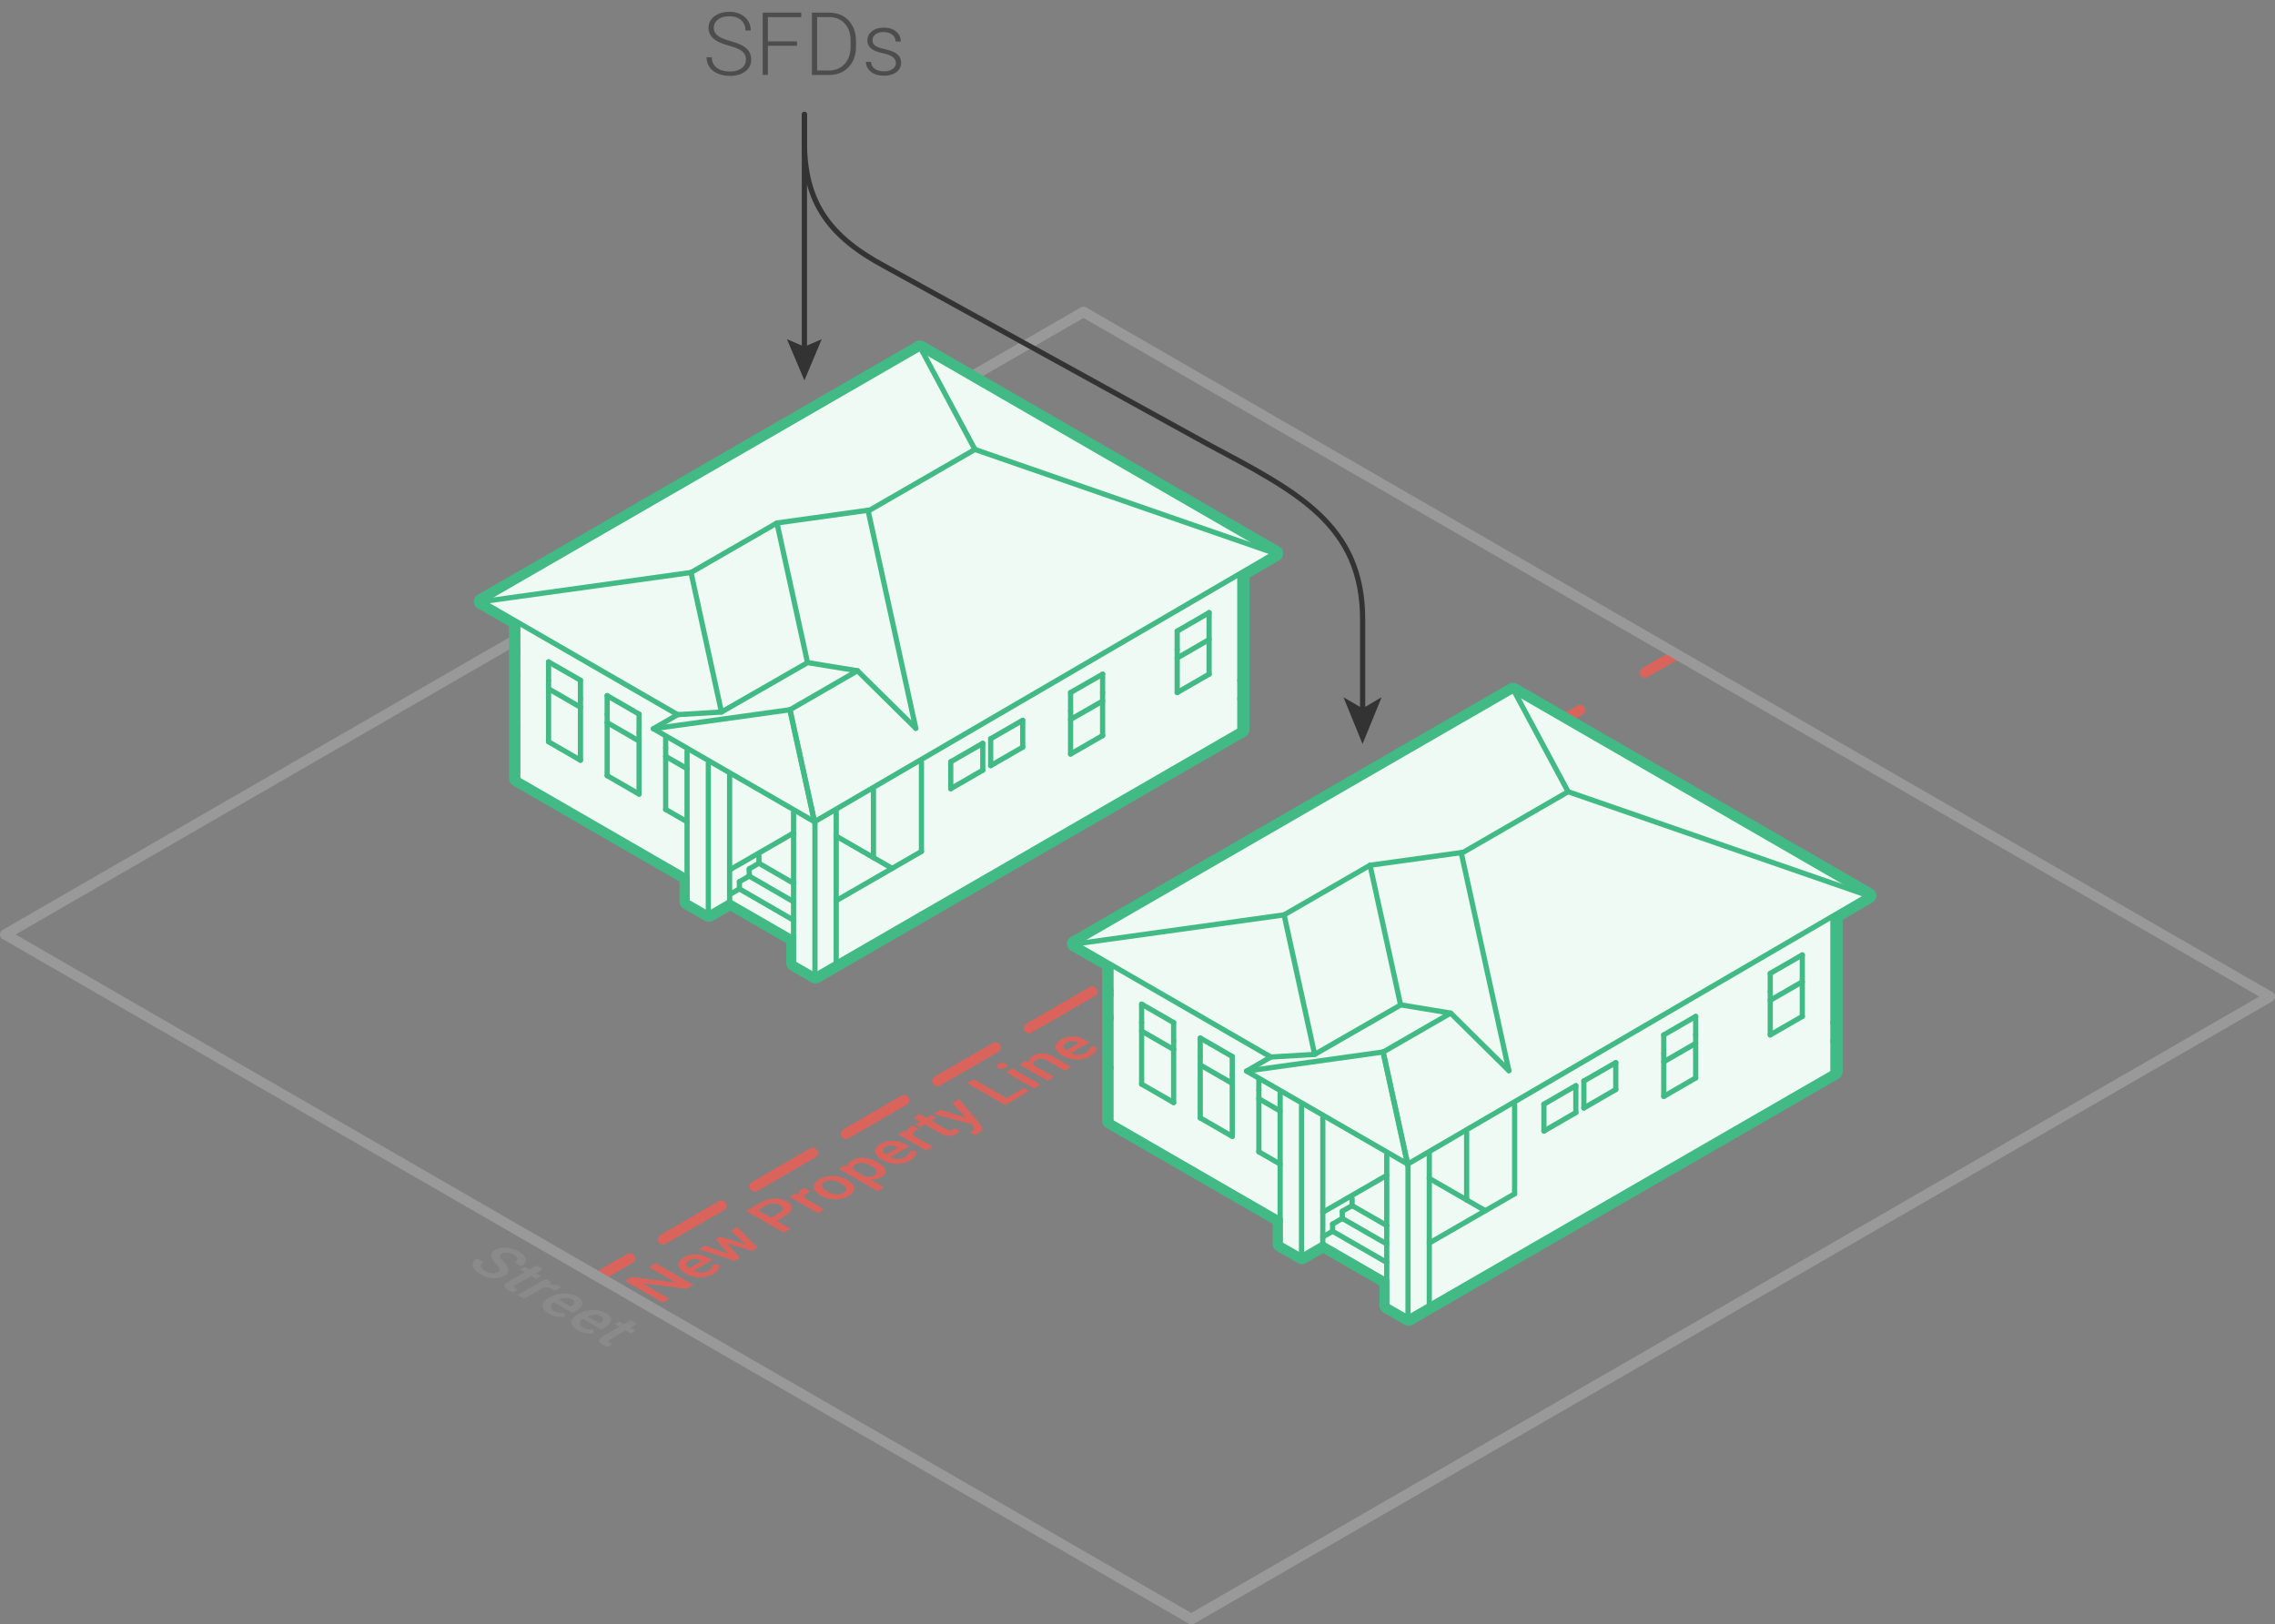 <?xml version="1.0" encoding="UTF-8"?>
<svg id="Layer_2" data-name="Layer 2" xmlns="http://www.w3.org/2000/svg" viewBox="0 0 218.11 155.76">
  <rect x="0" y="0" width="218.11" height="155.76" fill="#808080" stroke="none"/>
  <defs>
    <style>
      .cls-1 {
        stroke: #999;
      }

      .cls-1, .cls-2, .cls-3, .cls-4, .cls-5, .cls-6, .cls-7 {
        stroke-linecap: round;
        stroke-linejoin: round;
      }

      .cls-1, .cls-2, .cls-3, .cls-4, .cls-5, .cls-6, .cls-7, .cls-8 {
        fill: none;
      }

      .cls-2, .cls-4, .cls-7 {
        stroke: #da645c;
      }

      .cls-3 {
        stroke-width: .75px;
      }

      .cls-3, .cls-6 {
        stroke: #42ba85;
      }

      .cls-9 {
        fill: #f0faf5;
      }

      .cls-10 {
        fill: #8a8a8a;
      }

      .cls-11 {
        fill: #333;
      }

      .cls-12 {
        fill: #da645c;
      }

      .cls-13 {
        fill: #42ba85;
      }

      .cls-14 {
        fill: #4d4d4d;
      }

      .cls-4 {
        stroke-dasharray: 0 0 0 0 0 0 6.85 3.92;
      }

      .cls-5 {
        stroke: #333;
      }

      .cls-5, .cls-6, .cls-8 {
        stroke-width: .5px;
      }

      .cls-7 {
        stroke-dasharray: 0 0 0 0 0 0 6.44 3.68;
      }

      .cls-8 {
        stroke: #e5e5e5;
        stroke-miterlimit: 10;
      }
    </style>
  </defs>
  <g id="Layer_1-2" data-name="Layer 1-2">
    <g>
      <line class="cls-8" x1="217.61" y1="95.57" x2="190.44" y2="111.26"/>
      <g>
        <line class="cls-2" x1="148.45" y1="69.84" x2="151.48" y2="68.09"/>
        <line class="cls-2" x1="157.71" y1="64.5" x2="160.74" y2="62.75"/>
      </g>
      <g>
        <line class="cls-2" x1="101.69" y1="96.84" x2="104.72" y2="95.09"/>
        <line class="cls-4" x1="108.12" y1="93.13" x2="143.73" y2="72.57"/>
        <line class="cls-2" x1="145.42" y1="71.59" x2="148.45" y2="69.84"/>
      </g>
      <g>
        <line class="cls-2" x1="57.36" y1="122.43" x2="60.39" y2="120.68"/>
        <line class="cls-7" x1="63.58" y1="118.84" x2="97.07" y2="99.51"/>
        <line class="cls-2" x1="98.66" y1="98.59" x2="101.69" y2="96.84"/>
      </g>
      <polygon class="cls-1" points="217.61 95.57 103.88 29.91 .5 89.61 114.22 155.26 217.61 95.57"/>
      <g>
        <g id="White_Fill" data-name="White Fill">
          <path class="cls-9" d="m134.99,126.75c-.06,0-.13-.02-.19-.05l-2.04-1.18c-.12-.07-.19-.19-.19-.32v-2.14l-5.75-3.32-1.86,1.07c-.06.03-.12.05-.19.05s-.13-.02-.19-.05l-2.04-1.18c-.12-.07-.19-.19-.19-.32v-2.14l-16.16-9.33c-.12-.07-.19-.19-.19-.32v-14.82l-3.18-1.83c-.12-.07-.19-.19-.19-.32s.07-.26.19-.33l42.02-24.29c.06-.03.12-.05.19-.05s.13.02.19.05l34.04,19.65c.12.07.19.19.19.32s-.07.26-.19.32l-3.04,1.78v14.79c0,.13-.07.26-.19.32l-40.86,23.59c-.06.03-.12.05-.19.05h0Z"/>
          <path class="cls-13" d="m145.04,66.23l34.04,19.65-3.23,1.88v15.01l-40.86,23.59-2.04-1.18v-2.36l-6.13-3.54-2.04,1.18-2.04-1.18v-2.36l-16.34-9.44v-15.04l-3.36-1.93,42.02-24.29m0-.75c-.13,0-.26.03-.38.1l-42.02,24.29c-.23.13-.38.38-.37.65s.14.52.38.65l2.99,1.72v14.61c0,.27.14.52.38.65l15.97,9.22v1.93c0,.27.14.52.38.65l2.04,1.18c.12.07.25.1.38.1s.26-.03.38-.1l1.67-.96,5.38,3.11v1.93c0,.27.14.52.38.65l2.04,1.18c.12.07.25.1.38.1s.26-.03.38-.1l40.86-23.59c.23-.13.38-.38.38-.65v-14.58l2.86-1.67c.23-.13.37-.38.37-.65s-.14-.51-.38-.65l-34.04-19.65c-.12-.07-.25-.1-.38-.1h0l-.03-.02Z"/>
        </g>
        <line class="cls-6" x1="134.99" y1="111.82" x2="132.66" y2="101.17"/>
        <line class="cls-6" x1="150.34" y1="75.92" x2="140.08" y2="81.85"/>
        <line class="cls-6" x1="150.34" y1="75.92" x2="178.92" y2="85.82"/>
        <line class="cls-6" x1="150.34" y1="75.92" x2="145.21" y2="66.36"/>
        <line class="cls-6" x1="145.21" y1="114.48" x2="145.21" y2="105.93"/>
        <line class="cls-6" x1="134.99" y1="126.54" x2="134.99" y2="111.92"/>
        <line class="cls-6" x1="124.78" y1="120.47" x2="124.78" y2="106.02"/>
        <line class="cls-6" x1="137.03" y1="113" x2="142.4" y2="116.1"/>
        <line class="cls-6" x1="129.63" y1="115.61" x2="132.95" y2="117.52"/>
        <line class="cls-6" x1="128.69" y1="116.15" x2="129.63" y2="115.61"/>
        <line class="cls-6" x1="128.69" y1="116.15" x2="128.69" y2="116.84"/>
        <line class="cls-6" x1="128.69" y1="116.84" x2="132.95" y2="119.29"/>
        <line class="cls-6" x1="127.76" y1="117.38" x2="128.69" y2="116.84"/>
        <line class="cls-6" x1="127.76" y1="118.07" x2="132.95" y2="121.06"/>
        <line class="cls-6" x1="126.82" y1="118.61" x2="127.76" y2="118.07"/>
        <line class="cls-6" x1="137.03" y1="119.2" x2="145.21" y2="114.48"/>
        <line class="cls-6" x1="126.82" y1="116.25" x2="132.95" y2="112.71"/>
        <line class="cls-6" x1="127.76" y1="118.07" x2="127.76" y2="117.38"/>
        <line class="cls-6" x1="129.63" y1="115.61" x2="129.63" y2="114.92"/>
        <line class="cls-6" x1="162.57" y1="100.05" x2="159.51" y2="101.82"/>
        <line class="cls-6" x1="172.79" y1="94.15" x2="169.72" y2="95.92"/>
        <line class="cls-6" x1="115.07" y1="102.12" x2="118.14" y2="103.89"/>
        <line class="cls-6" x1="112.52" y1="100.64" x2="109.45" y2="98.87"/>
        <line class="cls-6" x1="122.73" y1="106.54" x2="120.69" y2="105.36"/>
        <line class="cls-6" x1="162.57" y1="99.24" x2="162.57" y2="97.47"/>
        <line class="cls-6" x1="162.57" y1="97.47" x2="159.51" y2="99.24"/>
        <line class="cls-6" x1="159.51" y1="101.01" x2="159.51" y2="105.14"/>
        <line class="cls-6" x1="159.51" y1="105.14" x2="162.57" y2="103.37"/>
        <line class="cls-6" x1="172.79" y1="97.47" x2="172.79" y2="91.57"/>
        <line class="cls-6" x1="172.79" y1="91.57" x2="169.72" y2="93.34"/>
        <line class="cls-6" x1="151.85" y1="103.66" x2="151.85" y2="106.25"/>
        <line class="cls-6" x1="154.91" y1="104.48" x2="151.85" y2="106.25"/>
        <line class="cls-6" x1="154.91" y1="104.48" x2="154.91" y2="101.9"/>
        <line class="cls-6" x1="154.91" y1="101.9" x2="151.85" y2="103.66"/>
        <line class="cls-6" x1="148.02" y1="105.88" x2="148.02" y2="108.46"/>
        <line class="cls-6" x1="151.08" y1="106.69" x2="148.02" y2="108.46"/>
        <line class="cls-6" x1="151.08" y1="106.69" x2="151.08" y2="104.11"/>
        <line class="cls-6" x1="151.08" y1="104.11" x2="148.02" y2="105.88"/>
        <line class="cls-6" x1="169.72" y1="95.11" x2="169.72" y2="99.24"/>
        <line class="cls-6" x1="169.72" y1="99.24" x2="172.79" y2="97.47"/>
        <line class="cls-6" x1="159.51" y1="99.24" x2="159.51" y2="101.01"/>
        <line class="cls-6" x1="162.57" y1="103.37" x2="162.57" y2="99.24"/>
        <line class="cls-6" x1="169.72" y1="93.34" x2="169.72" y2="95.11"/>
        <line class="cls-6" x1="115.07" y1="101.31" x2="115.07" y2="107.2"/>
        <line class="cls-6" x1="115.07" y1="99.54" x2="115.07" y2="101.31"/>
        <line class="cls-6" x1="118.14" y1="103.07" x2="118.14" y2="101.31"/>
        <line class="cls-6" x1="118.14" y1="101.31" x2="115.07" y2="99.54"/>
        <line class="cls-6" x1="118.14" y1="108.97" x2="118.14" y2="103.07"/>
        <line class="cls-6" x1="115.07" y1="107.2" x2="118.14" y2="108.97"/>
        <line class="cls-6" x1="112.52" y1="99.83" x2="112.52" y2="98.06"/>
        <line class="cls-6" x1="112.52" y1="98.06" x2="109.45" y2="96.29"/>
        <line class="cls-6" x1="109.45" y1="96.29" x2="109.45" y2="98.06"/>
        <line class="cls-6" x1="120.69" y1="104.55" x2="120.69" y2="110.45"/>
        <line class="cls-6" x1="120.69" y1="110.45" x2="122.73" y2="111.63"/>
        <line class="cls-6" x1="109.45" y1="103.96" x2="112.52" y2="105.73"/>
        <line class="cls-6" x1="112.52" y1="105.73" x2="112.52" y2="99.83"/>
        <line class="cls-6" x1="109.45" y1="98.06" x2="109.45" y2="103.96"/>
        <line class="cls-6" x1="140.61" y1="115.07" x2="140.61" y2="108.63"/>
        <line class="cls-6" x1="132.95" y1="125.19" x2="134.99" y2="126.37"/>
        <line class="cls-6" x1="134.99" y1="126.37" x2="145.21" y2="120.47"/>
        <line class="cls-6" x1="145.21" y1="120.47" x2="175.85" y2="102.78"/>
        <line class="cls-6" x1="122.73" y1="119.29" x2="124.78" y2="120.47"/>
        <line class="cls-6" x1="106.39" y1="107.5" x2="122.73" y2="116.94"/>
        <line class="cls-6" x1="126.82" y1="119.29" x2="124.78" y2="120.47"/>
        <line class="cls-3" x1="175.85" y1="102.78" x2="175.85" y2="99.83"/>
        <line class="cls-6" x1="120.69" y1="103.57" x2="120.69" y2="104.55"/>
        <line class="cls-6" x1="145.04" y1="66.23" x2="179.08" y2="85.89"/>
        <line class="cls-6" x1="132.95" y1="125.19" x2="132.95" y2="122.83"/>
        <line class="cls-6" x1="122.73" y1="116.94" x2="122.73" y2="119.29"/>
        <line class="cls-3" x1="106.39" y1="95.01" x2="106.39" y2="92.62"/>
        <line class="cls-3" x1="175.85" y1="99.83" x2="175.85" y2="98.06"/>
        <line class="cls-3" x1="175.85" y1="98.06" x2="175.85" y2="88.03"/>
        <line class="cls-3" x1="106.39" y1="102.39" x2="106.39" y2="97.67"/>
        <line class="cls-3" x1="106.39" y1="97.67" x2="106.39" y2="97.47"/>
        <line class="cls-3" x1="106.39" y1="97.47" x2="106.39" y2="95.41"/>
        <line class="cls-3" x1="106.39" y1="95.41" x2="106.39" y2="95.01"/>
        <polyline class="cls-6" points="122.73 119.29 122.73 111.63 122.73 105.73 122.73 104.84"/>
        <polyline class="cls-6" points="137.03 110.64 137.03 113 137.03 118.61 137.03 119.2 137.03 122.15 137.03 122.44 137.03 125.19"/>
        <polygon class="cls-6" points="132.95 110.74 132.95 112.71 132.95 116.84 132.95 117.52 132.95 118.61 132.95 119.29 132.95 120.38 132.95 121.06 132.95 122.15 132.95 125.19 132.95 110.74"/>
        <line class="cls-3" x1="106.39" y1="107.5" x2="106.39" y2="102.39"/>
        <polyline class="cls-6" points="126.82 119.29 126.82 118.61 126.82 116.54 126.82 116.25 126.82 107.2"/>
        <g>
          <line class="cls-6" x1="123.11" y1="87.73" x2="131.35" y2="82.97"/>
          <line class="cls-6" x1="103.02" y1="90.53" x2="123.11" y2="87.73"/>
          <line class="cls-6" x1="126.04" y1="101.11" x2="123.11" y2="87.73"/>
          <line class="cls-6" x1="134.96" y1="111.63" x2="132.61" y2="100.88"/>
          <line class="cls-6" x1="132.61" y1="100.88" x2="119.51" y2="102.71"/>
          <line class="cls-6" x1="132.61" y1="100.88" x2="139.08" y2="97.15"/>
          <line class="cls-6" x1="140.09" y1="81.76" x2="144.66" y2="102.67"/>
          <polyline class="cls-6" points="134.28 96.37 131.35 82.97 140.09 81.76"/>
          <line class="cls-6" x1="103.02" y1="90.49" x2="121.84" y2="101.36"/>
          <line class="cls-6" x1="145.04" y1="66.23" x2="103.02" y2="90.49"/>
          <line class="cls-6" x1="134.96" y1="111.63" x2="179.08" y2="85.89"/>
          <polyline class="cls-6" points="144.66 102.67 139.08 97.15 134.3 96.36 126.04 101.11 121.84 101.36 119.51 102.71 134.96 111.63"/>
        </g>
        <line class="cls-6" x1="126.82" y1="119.29" x2="132.95" y2="122.83"/>
      </g>
      <g>
        <g id="White_Fill-2" data-name="White Fill-2">
          <path class="cls-9" d="m78.13,93.92c-.06,0-.13-.02-.19-.05l-2.04-1.18c-.12-.07-.19-.19-.19-.32v-2.14l-5.75-3.32-1.86,1.07c-.06.03-.12.05-.19.05s-.13-.02-.19-.05l-2.04-1.18c-.12-.07-.19-.19-.19-.32v-2.14l-16.16-9.33c-.12-.07-.19-.19-.19-.32v-14.82l-3.18-1.83c-.12-.07-.19-.19-.19-.32s.07-.26.19-.33l42.02-24.29c.06-.03.12-.05.19-.05s.13.02.19.05l34.04,19.65c.12.07.19.19.19.32s-.07.26-.19.32l-3.04,1.78v14.79c0,.13-.07.26-.19.32l-40.86,23.59c-.06.03-.12.05-.19.05h.01Z"/>
          <path class="cls-13" d="m88.18,33.41l34.04,19.65-3.23,1.88v15.01l-40.86,23.59-2.04-1.18v-2.36l-6.13-3.54-2.04,1.18-2.04-1.18v-2.36l-16.34-9.44v-15.04l-3.36-1.93,42.02-24.29m0-.75c-.13,0-.26.03-.38.1l-42.02,24.29c-.23.13-.38.38-.37.65s.14.52.38.65l2.99,1.72v14.61c0,.27.14.52.38.65l15.97,9.22v1.93c0,.27.14.52.38.65l2.04,1.18c.12.07.25.1.38.1s.26-.03.38-.1l1.67-.96,5.38,3.11v1.93c0,.27.14.52.38.65l2.04,1.18c.12.07.25.1.38.1s.26-.03.38-.1l40.86-23.59c.23-.13.38-.38.38-.65v-14.58l2.86-1.67c.23-.13.37-.38.37-.65s-.14-.51-.38-.65l-34.04-19.65c-.12-.07-.25-.1-.38-.1h0l-.03-.02Z"/>
        </g>
        <line class="cls-6" x1="78.13" y1="79" x2="75.79" y2="68.34"/>
        <line class="cls-6" x1="93.47" y1="43.1" x2="83.21" y2="49.02"/>
        <line class="cls-6" x1="93.47" y1="43.1" x2="122.05" y2="53"/>
        <line class="cls-6" x1="93.47" y1="43.1" x2="88.34" y2="33.53"/>
        <line class="cls-6" x1="88.34" y1="81.65" x2="88.34" y2="73.1"/>
        <line class="cls-6" x1="78.13" y1="93.72" x2="78.13" y2="79.09"/>
        <line class="cls-6" x1="67.91" y1="87.65" x2="67.91" y2="73.2"/>
        <line class="cls-6" x1="80.17" y1="80.18" x2="85.53" y2="83.27"/>
        <line class="cls-6" x1="72.76" y1="82.78" x2="76.08" y2="84.7"/>
        <line class="cls-6" x1="71.83" y1="83.32" x2="72.76" y2="82.78"/>
        <line class="cls-6" x1="71.83" y1="83.32" x2="71.83" y2="84.01"/>
        <line class="cls-6" x1="71.83" y1="84.01" x2="76.08" y2="86.47"/>
        <line class="cls-6" x1="70.89" y1="84.55" x2="71.83" y2="84.01"/>
        <line class="cls-6" x1="70.89" y1="85.24" x2="76.08" y2="88.24"/>
        <line class="cls-6" x1="69.95" y1="85.78" x2="70.89" y2="85.24"/>
        <line class="cls-6" x1="80.17" y1="86.37" x2="88.34" y2="81.65"/>
        <line class="cls-6" x1="69.95" y1="83.42" x2="76.08" y2="79.88"/>
        <line class="cls-6" x1="70.89" y1="85.24" x2="70.89" y2="84.55"/>
        <line class="cls-6" x1="72.76" y1="82.78" x2="72.76" y2="82.09"/>
        <line class="cls-6" x1="105.71" y1="67.23" x2="102.64" y2="68.99"/>
        <line class="cls-6" x1="115.92" y1="61.33" x2="112.86" y2="63.1"/>
        <line class="cls-6" x1="58.21" y1="69.29" x2="61.27" y2="71.06"/>
        <line class="cls-6" x1="55.65" y1="67.82" x2="52.59" y2="66.05"/>
        <line class="cls-6" x1="65.87" y1="73.71" x2="63.82" y2="72.53"/>
        <line class="cls-6" x1="105.71" y1="66.41" x2="105.71" y2="64.65"/>
        <line class="cls-6" x1="105.71" y1="64.65" x2="102.64" y2="66.41"/>
        <line class="cls-6" x1="102.64" y1="68.18" x2="102.64" y2="72.31"/>
        <line class="cls-6" x1="102.64" y1="72.31" x2="105.71" y2="70.54"/>
        <line class="cls-6" x1="115.92" y1="64.65" x2="115.92" y2="58.75"/>
        <line class="cls-6" x1="115.92" y1="58.75" x2="112.86" y2="60.52"/>
        <line class="cls-6" x1="94.98" y1="70.84" x2="94.98" y2="73.42"/>
        <line class="cls-6" x1="98.05" y1="71.65" x2="94.98" y2="73.42"/>
        <line class="cls-6" x1="98.05" y1="71.65" x2="98.05" y2="69.07"/>
        <line class="cls-6" x1="98.05" y1="69.07" x2="94.98" y2="70.84"/>
        <line class="cls-6" x1="91.15" y1="73.05" x2="91.15" y2="75.63"/>
        <line class="cls-6" x1="94.22" y1="73.86" x2="91.15" y2="75.63"/>
        <line class="cls-6" x1="94.22" y1="73.86" x2="94.22" y2="71.28"/>
        <line class="cls-6" x1="94.22" y1="71.28" x2="91.15" y2="73.05"/>
        <line class="cls-6" x1="112.86" y1="62.29" x2="112.86" y2="66.41"/>
        <line class="cls-6" x1="112.86" y1="66.41" x2="115.92" y2="64.65"/>
        <line class="cls-6" x1="102.64" y1="66.41" x2="102.64" y2="68.18"/>
        <line class="cls-6" x1="105.71" y1="70.54" x2="105.71" y2="66.41"/>
        <line class="cls-6" x1="112.86" y1="60.52" x2="112.86" y2="62.29"/>
        <line class="cls-6" x1="58.21" y1="68.48" x2="58.21" y2="74.38"/>
        <line class="cls-6" x1="58.21" y1="66.71" x2="58.21" y2="68.48"/>
        <line class="cls-6" x1="61.27" y1="70.25" x2="61.27" y2="68.48"/>
        <line class="cls-6" x1="61.27" y1="68.48" x2="58.21" y2="66.71"/>
        <line class="cls-6" x1="61.27" y1="76.15" x2="61.27" y2="70.25"/>
        <line class="cls-6" x1="58.21" y1="74.38" x2="61.27" y2="76.15"/>
        <line class="cls-6" x1="55.65" y1="67" x2="55.65" y2="65.23"/>
        <line class="cls-6" x1="55.65" y1="65.23" x2="52.59" y2="63.47"/>
        <line class="cls-6" x1="52.59" y1="63.47" x2="52.59" y2="65.23"/>
        <line class="cls-6" x1="63.82" y1="71.72" x2="63.82" y2="77.62"/>
        <line class="cls-6" x1="63.82" y1="77.62" x2="65.87" y2="78.8"/>
        <line class="cls-6" x1="52.59" y1="71.13" x2="55.65" y2="72.9"/>
        <line class="cls-6" x1="55.65" y1="72.9" x2="55.65" y2="67"/>
        <line class="cls-6" x1="52.59" y1="65.23" x2="52.59" y2="71.13"/>
        <line class="cls-6" x1="83.74" y1="82.24" x2="83.74" y2="75.8"/>
        <line class="cls-6" x1="76.08" y1="92.37" x2="78.13" y2="93.55"/>
        <line class="cls-6" x1="78.13" y1="93.55" x2="88.34" y2="87.65"/>
        <line class="cls-6" x1="88.34" y1="87.65" x2="118.99" y2="69.95"/>
        <line class="cls-6" x1="65.87" y1="86.47" x2="67.91" y2="87.65"/>
        <line class="cls-6" x1="49.52" y1="74.67" x2="65.87" y2="84.11"/>
        <line class="cls-6" x1="69.95" y1="86.47" x2="67.91" y2="87.65"/>
        <line class="cls-3" x1="118.99" y1="69.95" x2="118.99" y2="67"/>
        <line class="cls-6" x1="63.82" y1="70.74" x2="63.82" y2="71.72"/>
        <line class="cls-6" x1="88.18" y1="33.41" x2="122.22" y2="53.06"/>
        <line class="cls-6" x1="76.08" y1="92.37" x2="76.08" y2="90.01"/>
        <line class="cls-6" x1="65.87" y1="84.11" x2="65.87" y2="86.47"/>
        <line class="cls-3" x1="49.52" y1="62.19" x2="49.52" y2="59.79"/>
        <line class="cls-3" x1="118.99" y1="67" x2="118.99" y2="65.23"/>
        <line class="cls-3" x1="118.99" y1="65.23" x2="118.99" y2="55.2"/>
        <line class="cls-3" x1="49.52" y1="69.56" x2="49.52" y2="64.84"/>
        <line class="cls-3" x1="49.52" y1="64.84" x2="49.52" y2="64.65"/>
        <line class="cls-3" x1="49.52" y1="64.65" x2="49.52" y2="62.58"/>
        <line class="cls-3" x1="49.52" y1="62.58" x2="49.52" y2="62.19"/>
        <polyline class="cls-6" points="65.87 86.47 65.87 78.8 65.87 72.9 65.87 72.02"/>
        <polyline class="cls-6" points="80.17 77.82 80.17 80.18 80.17 85.78 80.17 86.37 80.17 89.32 80.17 89.61 80.17 92.37"/>
        <polygon class="cls-6" points="76.08 77.92 76.08 79.88 76.08 84.01 76.08 84.7 76.08 85.78 76.08 86.47 76.08 87.55 76.08 88.24 76.08 89.32 76.08 92.37 76.08 77.92"/>
        <line class="cls-3" x1="49.52" y1="74.67" x2="49.52" y2="69.56"/>
        <polyline class="cls-6" points="69.95 86.47 69.95 85.78 69.95 83.72 69.95 83.42 69.95 74.38"/>
        <g>
          <line class="cls-6" x1="66.25" y1="54.9" x2="74.49" y2="50.15"/>
          <line class="cls-6" x1="46.16" y1="57.7" x2="66.25" y2="54.9"/>
          <line class="cls-6" x1="69.17" y1="68.28" x2="66.25" y2="54.9"/>
          <line class="cls-6" x1="78.09" y1="78.8" x2="75.74" y2="68.06"/>
          <line class="cls-6" x1="75.74" y1="68.06" x2="62.64" y2="69.88"/>
          <line class="cls-6" x1="75.74" y1="68.06" x2="82.21" y2="64.32"/>
          <line class="cls-6" x1="83.22" y1="48.93" x2="87.8" y2="69.84"/>
          <polyline class="cls-6" points="77.42 63.54 74.49 50.15 83.22 48.93"/>
          <line class="cls-6" x1="46.16" y1="57.67" x2="64.97" y2="68.53"/>
          <line class="cls-6" x1="88.18" y1="33.41" x2="46.16" y2="57.67"/>
          <line class="cls-6" x1="78.09" y1="78.8" x2="122.22" y2="53.06"/>
          <polyline class="cls-6" points="87.8 69.84 82.21 64.32 77.43 63.54 69.17 68.28 64.97 68.53 62.64 69.88 78.09 78.8"/>
        </g>
        <line class="cls-6" x1="69.95" y1="86.47" x2="76.08" y2="90.01"/>
      </g>
      <line class="cls-1" x1="114.22" y1="155.26" x2="217.61" y2="95.57"/>
      <g>
        <path class="cls-14" d="m71.52,5.72c0-.33-.12-.59-.35-.79-.23-.19-.66-.38-1.28-.55-.62-.17-1.07-.36-1.35-.57-.4-.29-.61-.67-.61-1.14s.19-.83.56-1.11.86-.43,1.44-.43c.4,0,.75.08,1.06.23s.56.37.73.64c.17.27.26.58.26.92h-.51c0-.41-.14-.74-.42-.99s-.65-.37-1.12-.37-.82.1-1.09.31-.41.47-.41.8c0,.3.12.55.37.74.24.19.63.36,1.17.51s.94.3,1.22.46.48.35.62.56c.14.22.21.48.21.78,0,.47-.19.85-.56,1.13-.38.28-.87.43-1.49.43-.42,0-.81-.08-1.16-.23-.35-.15-.62-.36-.8-.63s-.27-.58-.27-.93h.5c0,.42.16.75.47,1,.31.24.73.37,1.26.37.46,0,.84-.1,1.12-.31s.42-.48.42-.82h0Z"/>
        <path class="cls-14" d="m76.41,4.39h-2.79v2.79h-.5V1.21h3.7v.43h-3.2v2.33h2.79v.43h0Z"/>
        <path class="cls-14" d="m77.84,7.19V1.21h1.67c.49,0,.93.11,1.32.33s.69.54.91.96c.22.42.33.89.33,1.42v.55c0,.53-.11,1.01-.32,1.42-.22.41-.52.73-.91.96-.39.22-.84.34-1.35.34h-1.65Zm.5-5.55v5.12h1.13c.63,0,1.13-.21,1.51-.63s.57-.98.57-1.69v-.53c0-.69-.19-1.24-.56-1.65-.37-.41-.87-.62-1.48-.62,0,0-1.17,0-1.17,0Z"/>
        <path class="cls-14" d="m85.89,6.06c0-.24-.1-.44-.29-.59-.2-.15-.49-.26-.88-.35-.39-.08-.7-.18-.92-.29s-.38-.24-.48-.4c-.11-.16-.16-.34-.16-.57,0-.35.15-.64.44-.87s.67-.34,1.12-.34c.5,0,.89.12,1.19.37.3.25.45.56.45.96h-.49c0-.26-.11-.48-.33-.65s-.49-.26-.82-.26-.58.07-.78.22-.29.33-.29.56.08.39.24.52c.16.12.46.23.89.33s.75.21.97.32c.21.11.37.25.48.41.1.16.16.36.16.59,0,.38-.15.67-.45.9-.3.22-.7.34-1.18.34-.52,0-.94-.12-1.26-.38-.32-.25-.48-.57-.48-.95h.49c.02.29.14.51.36.67s.52.24.88.24c.34,0,.62-.08.83-.23s.32-.34.32-.57v.02Z"/>
      </g>
      <g>
        <path class="cls-10" d="m47.71,122.01c.16-.09.23-.2.2-.31s-.14-.28-.35-.5-.34-.41-.41-.58c-.13-.31-.02-.56.31-.76.29-.17.65-.24,1.08-.21s.84.16,1.22.38c.25.15.44.31.54.47.11.17.13.34.07.5-.06.17-.19.31-.4.43l-.63-.37c.19-.11.28-.23.26-.36,0-.13-.13-.26-.35-.39-.21-.12-.41-.19-.62-.2-.2-.02-.38.02-.54.11-.13.08-.18.18-.15.3.04.12.15.29.36.5.2.21.34.4.4.56.07.16.07.31,0,.43-.06.13-.18.24-.37.35-.3.17-.66.25-1.07.21-.41-.03-.82-.16-1.22-.4-.27-.15-.46-.32-.59-.51-.13-.18-.16-.36-.12-.53.05-.17.19-.32.41-.45l.64.37c-.21.12-.3.25-.27.4.03.14.17.29.42.44.22.13.43.2.63.21s.37-.02.52-.11l.02.02Z"/>
        <path class="cls-10" d="m52.03,121.71l-.65.38.48.28-.45.26-.48-.28-1.5.87c-.1.06-.16.11-.16.16s.05.11.15.17c.07.04.15.08.24.11l-.47.27c-.18-.06-.33-.12-.46-.2-.47-.27-.45-.55.06-.85l1.52-.88-.45-.26.45-.26.45.26.65-.38.61.35h0Z"/>
        <path class="cls-10" d="m53.2,123.78c-.07-.05-.14-.11-.23-.16-.28-.16-.58-.21-.89-.14l-1.84,1.06-.61-.35,2.69-1.55.58.34-.29.18c.38-.05.7,0,.97.15.09.05.15.1.18.15l-.57.33h0Z"/>
        <path class="cls-10" d="m52.6,125.96c-.39-.22-.58-.47-.58-.75s.2-.53.6-.76l.07-.04c.27-.15.56-.26.88-.32s.63-.07.94-.03c.31.04.58.13.81.26.37.21.54.45.51.7-.03.25-.26.5-.69.75l-.24.14-1.78-1.03c-.2.14-.3.28-.3.43s.1.28.3.4c.28.16.62.23,1.02.2l.02.37c-.27.03-.54.02-.81-.04-.27-.05-.52-.15-.75-.28Zm2.23-1.37c-.17-.1-.36-.14-.58-.13-.22,0-.45.06-.68.17l1.17.67.04-.03c.19-.12.29-.24.29-.36,0-.11-.07-.22-.24-.32Z"/>
        <path class="cls-10" d="m55.36,127.56c-.39-.22-.58-.48-.58-.75s.2-.53.6-.77l.07-.04c.27-.16.56-.26.88-.32s.63-.07.94-.03c.31.04.58.13.81.26.37.21.54.45.51.7-.03.25-.26.5-.69.75l-.24.14-1.78-1.03c-.2.14-.3.28-.3.43s.1.28.3.4c.28.16.62.23,1.02.2l.02.37c-.27.03-.54.02-.81-.04-.27-.05-.52-.15-.75-.28h0Zm2.23-1.36c-.17-.1-.36-.14-.58-.13-.22,0-.45.06-.68.17l1.17.67.04-.03c.19-.12.29-.24.29-.36s-.07-.22-.24-.32Z"/>
        <path class="cls-10" d="m61.09,126.94l-.65.38.48.28-.45.26-.48-.28-1.5.87c-.1.06-.16.11-.16.16s.05.11.15.17c.07.04.15.08.24.11l-.47.27c-.18-.06-.33-.12-.46-.2-.47-.27-.45-.55.06-.85l1.52-.88-.45-.26.45-.26.45.26.65-.38.61.35h0Z"/>
      </g>
      <g>
        <path class="cls-12" d="m66.46,123.22l-.64.37-4.21-.53,2.57,1.48-.64.37-3.62-2.09.64-.37,4.23.54-2.58-1.49.64-.37,3.62,2.09h-.01Z"/>
        <path class="cls-12" d="m68.41,122.15c-.39.23-.83.34-1.31.34s-.93-.11-1.33-.35l-.08-.04c-.27-.16-.46-.32-.56-.51-.11-.18-.12-.36-.05-.54s.23-.33.46-.47c.37-.22.78-.31,1.22-.3.44.02.87.15,1.3.4l.24.14-1.79,1.03c.24.12.49.18.75.17s.49-.06.69-.18c.28-.16.4-.36.35-.59h.64c.05.14.03.3-.06.46-.09.16-.26.3-.48.43h.01Zm-2.38-1.28c-.17.1-.25.21-.24.34s.11.26.29.4l1.17-.68-.04-.03c-.22-.11-.42-.17-.62-.17s-.39.04-.56.14Z"/>
        <path class="cls-12" d="m71.51,119.34l-1.42-1.32.6-.35,1.94,1.99-.51.29-2.44-.73,1.27,1.4-.51.29-3.44-1.12.6-.35,2.28.81-1.28-1.39.46-.27,2.43.74h.02Z"/>
        <path class="cls-12" d="m74.45,117.06l1.34.78-.64.37-3.62-2.09,1.41-.81c.41-.24.84-.37,1.3-.38.45-.02.85.07,1.2.27.36.21.51.43.47.68s-.27.5-.7.75l-.76.44h0Zm-.51-.3l.77-.44c.23-.13.35-.26.36-.39s-.08-.25-.28-.37c-.2-.11-.41-.17-.65-.17s-.47.06-.68.19l-.79.46,1.26.73h.01Z"/>
        <path class="cls-12" d="m77.7,114.26c-.09.04-.18.08-.27.13-.28.16-.37.33-.25.51l1.84,1.06-.62.36-2.69-1.55.59-.34.32.17c-.09-.22,0-.41.27-.56.09-.05.17-.09.25-.11l.56.33h0Z"/>
        <path class="cls-12" d="m78.65,114.6c-.26-.15-.45-.32-.55-.5-.1-.18-.12-.36-.04-.54s.24-.34.49-.48c.37-.21.79-.32,1.25-.32s.9.11,1.3.32l.14.08c.27.15.45.32.56.5s.12.36.04.54-.24.34-.5.49c-.39.22-.82.33-1.31.32s-.94-.14-1.36-.38l-.03-.02h.01Zm.67-.34c.28.16.55.25.83.27.27.02.51-.02.72-.15s.29-.26.25-.42c-.04-.16-.22-.33-.53-.5-.27-.16-.55-.25-.83-.27s-.52.02-.72.14c-.2.12-.28.25-.24.41s.21.33.53.51h-.01Z"/>
        <path class="cls-12" d="m84.18,111.47c.42.24.65.49.71.74s-.08.48-.4.66c-.3.17-.64.26-1.01.25l1.28.74-.62.36-3.73-2.15.57-.33.3.14c-.03-.23.1-.43.41-.61.33-.19.72-.27,1.15-.24s.87.17,1.3.42c0,0,.04.02.04.02Zm-.67.32c-.27-.15-.54-.25-.8-.27-.27-.03-.5.02-.7.13-.25.15-.33.31-.24.49l1.19.69c.32.06.61.01.86-.14.2-.11.27-.25.23-.4-.04-.15-.22-.32-.54-.5Z"/>
        <path class="cls-12" d="m87.27,111.26c-.39.23-.83.34-1.31.34s-.93-.11-1.33-.35l-.08-.04c-.27-.16-.46-.32-.56-.51-.11-.18-.12-.36-.05-.54s.23-.33.46-.47c.37-.22.78-.31,1.22-.3.44.02.87.15,1.3.4l.24.14-1.79,1.03c.24.12.49.18.75.17s.49-.06.69-.18c.28-.16.4-.36.35-.59h.64c.05.14.03.3-.06.46-.09.16-.26.3-.48.43h.01Zm-2.38-1.28c-.17.1-.25.21-.24.34s.11.26.29.4l1.17-.68-.04-.03c-.22-.11-.42-.17-.62-.17s-.39.04-.56.14Z"/>
        <path class="cls-12" d="m88.1,108.26c-.09.04-.18.08-.27.13-.28.16-.37.33-.25.51l1.84,1.06-.62.36-2.69-1.55.59-.34.32.17c-.09-.22,0-.41.27-.56.09-.05.17-.09.25-.11l.56.33h0Z"/>
        <path class="cls-12" d="m88.18,106.82l.65.38.48-.28.45.26-.48.28,1.5.87c.1.06.2.09.29.09s.18-.03.29-.09c.07-.04.14-.09.19-.14l.47.27c-.1.1-.22.19-.35.27-.47.27-.97.26-1.48-.03l-1.52-.88-.45.26-.45-.26.45-.26-.65-.38.62-.36h-.01Z"/>
        <path class="cls-12" d="m92.57,107.15l-1.27-1.38.66-.38,2.01,2.42c.29.36.23.65-.17.88-.09.05-.2.1-.34.15l-.47-.27.12-.06c.16-.09.25-.17.27-.25s0-.17-.09-.27l-.14-.18-3.64-.99.66-.38,2.41.72h-.01Z"/>
        <path class="cls-12" d="m96.49,105.3l1.68-.97.5.29-2.32,1.34-3.62-2.09.64-.37,3.12,1.8Z"/>
        <path class="cls-12" d="m95.72,102.42c-.09-.05-.14-.12-.14-.19s.05-.14.17-.2.23-.1.35-.1.23.03.32.08.14.11.14.18-.06.14-.17.2-.23.1-.35.1-.23-.03-.32-.08h0Zm4.04,1.59l-.62.36-2.69-1.55.62-.36,2.69,1.55Z"/>
        <path class="cls-12" d="m98.31,101.73l.33.17c-.04-.26.11-.48.44-.67.57-.33,1.18-.31,1.83.05l1.78,1.03-.62.36-1.74-1.01c-.17-.1-.33-.15-.49-.15s-.32.04-.49.14c-.25.14-.32.31-.22.51l1.92,1.11-.62.36-2.69-1.55.58-.33v-.02Z"/>
        <path class="cls-12" d="m104.57,101.27c-.39.23-.83.34-1.31.34s-.93-.12-1.33-.35l-.08-.04c-.27-.16-.46-.32-.56-.51-.11-.18-.12-.36-.05-.54s.23-.33.46-.47c.37-.22.78-.31,1.22-.3s.87.15,1.3.4l.24.14-1.79,1.03c.24.12.49.18.75.17.26,0,.49-.06.69-.18.28-.16.4-.36.35-.59h.64c.05.14.03.3-.07.46-.09.16-.26.3-.48.43h.02Zm-2.38-1.28c-.17.1-.25.21-.24.34s.11.26.29.39l1.17-.68-.04-.03c-.22-.11-.42-.17-.62-.17s-.38.04-.56.14h0Z"/>
      </g>
      <g>
        <line class="cls-5" x1="77.12" y1="10.97" x2="77.12" y2="33.79"/>
        <polygon class="cls-11" points="75.45 32.53 77.12 33.24 78.78 32.53 77.12 36.48 75.45 32.53"/>
      </g>
      <g>
        <path class="cls-5" d="m77.12,10.97v2.62c0,5.8,2.35,9.09,7.79,11.99l30.88,17.01c8.57,4.57,14.85,7.69,14.85,16.82v8.75"/>
        <polygon class="cls-11" points="130.63 71.34 128.8 66.86 130.63 67.93 132.46 66.86 130.63 71.34"/>
      </g>
    </g>
  </g>
</svg>